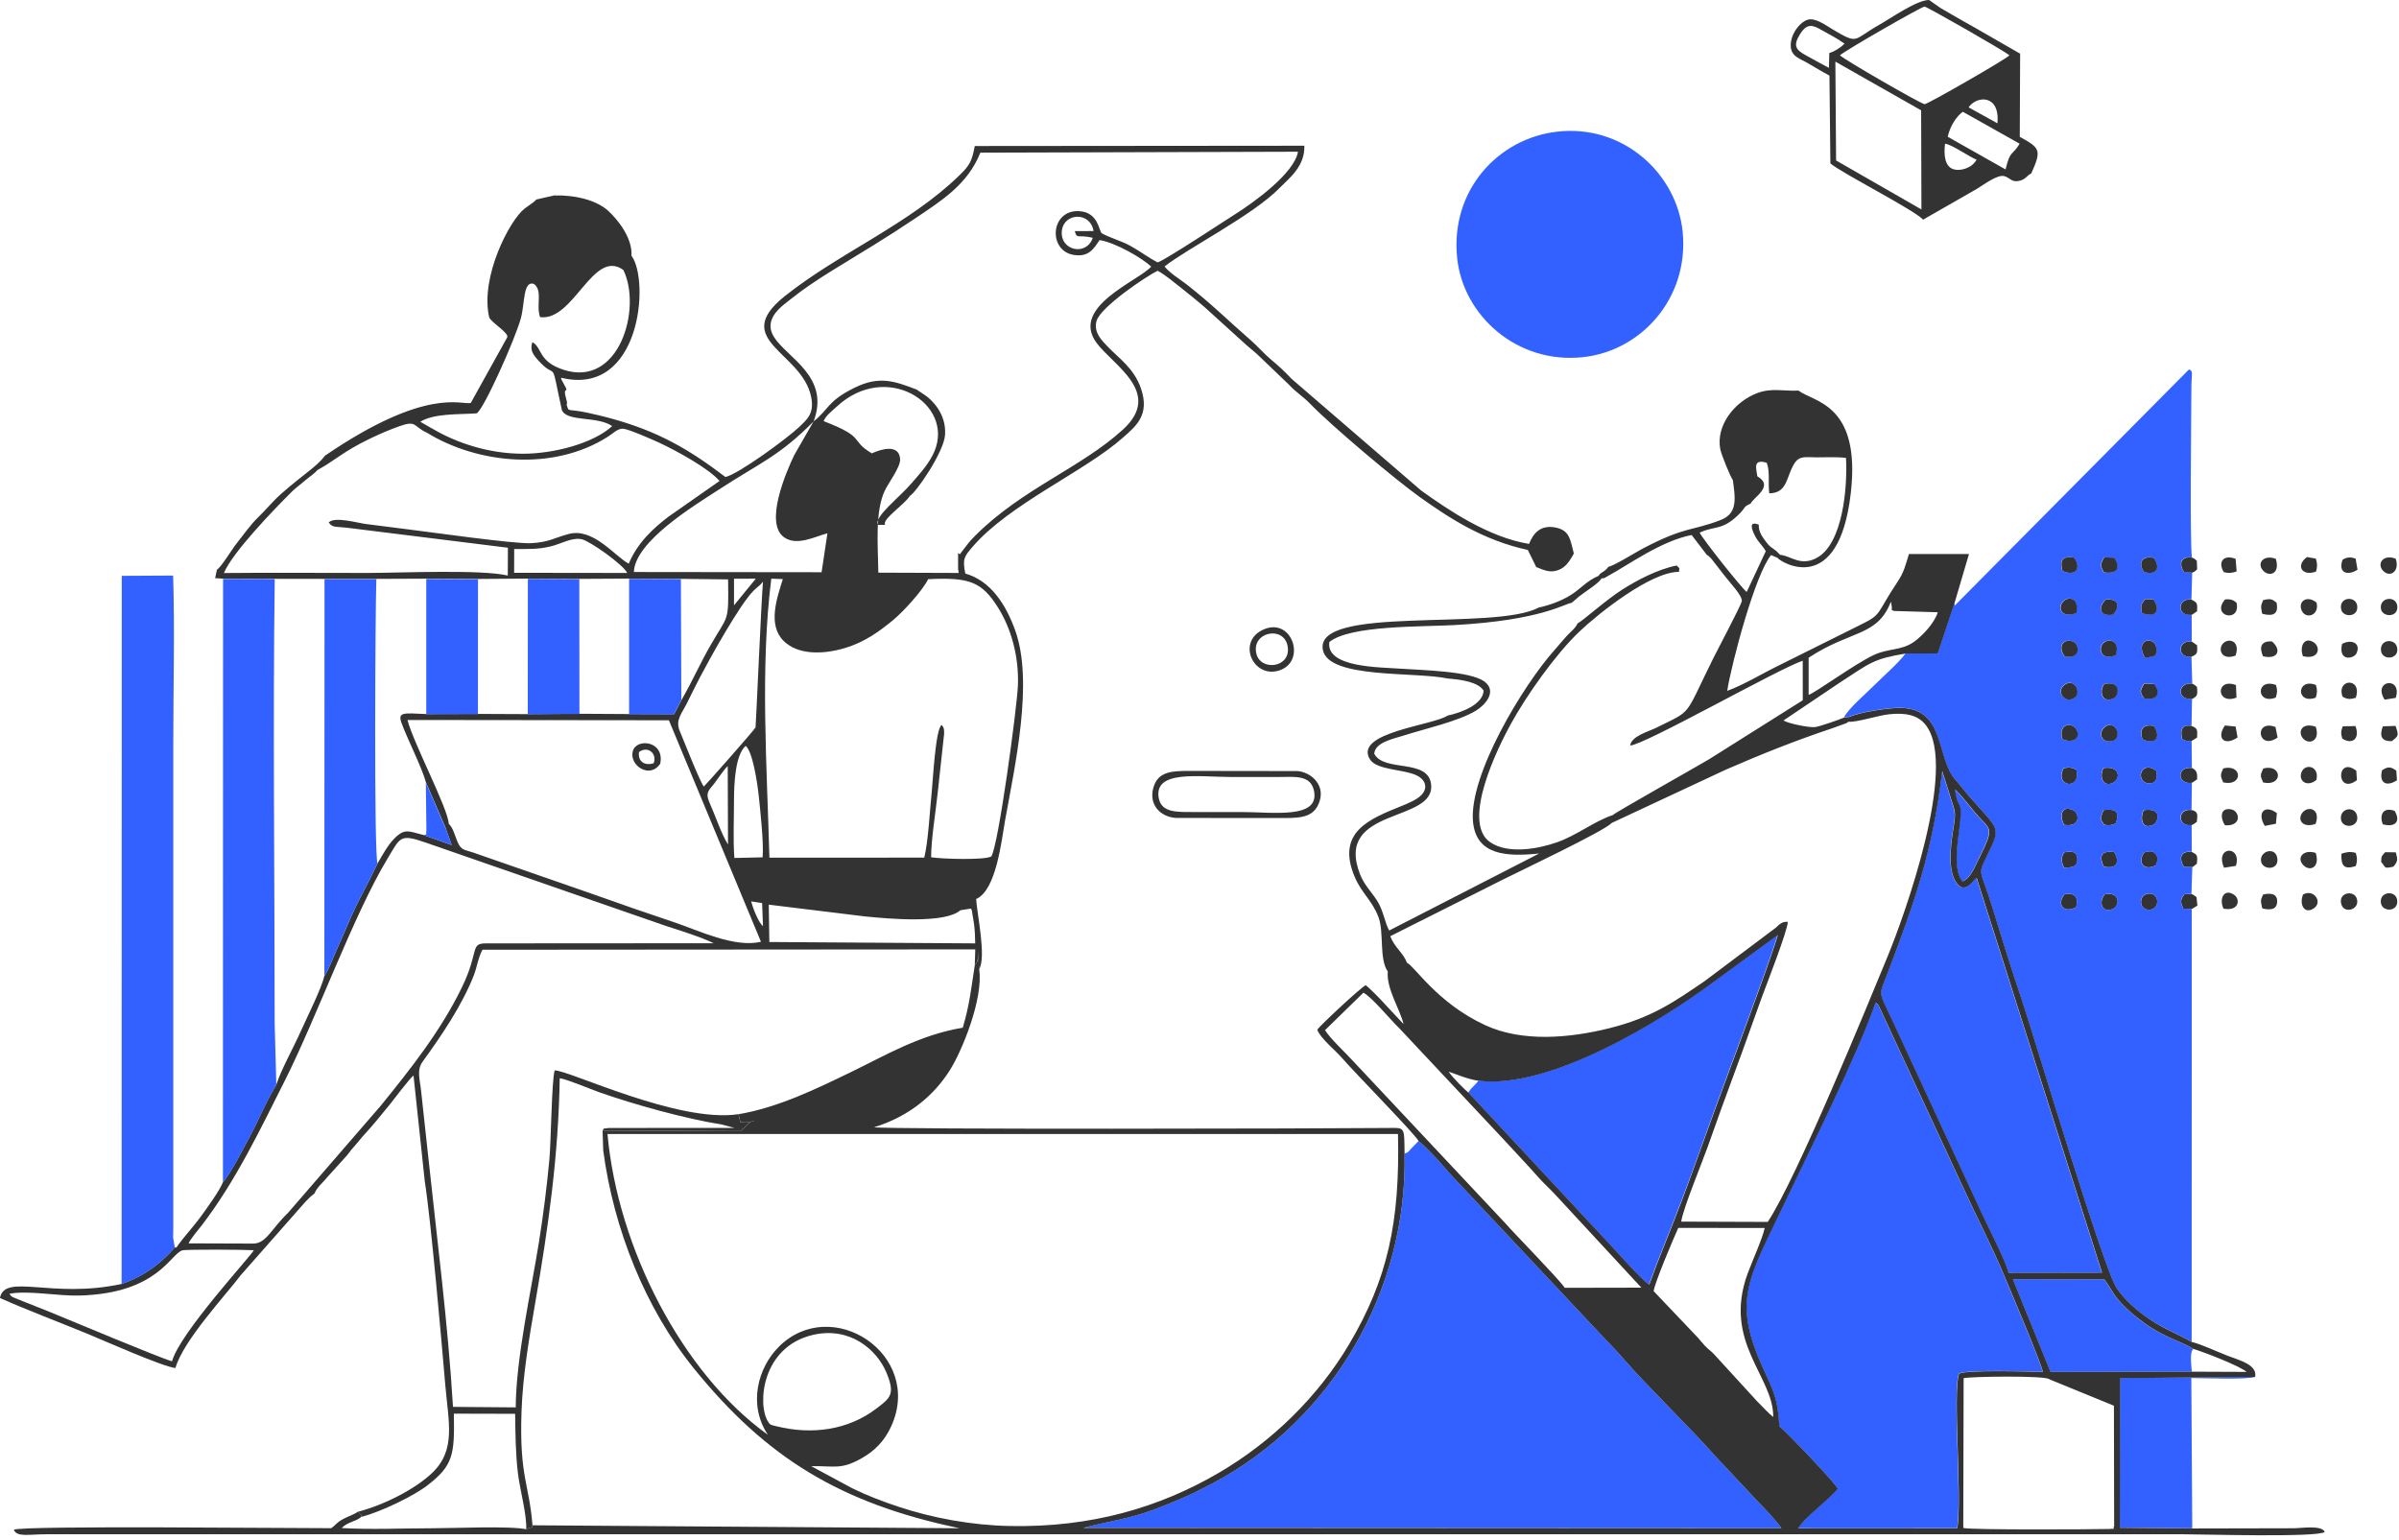 <svg width="444" height="285" viewBox="0 0 444 285" fill="none" xmlns="http://www.w3.org/2000/svg">
<path fill-rule="evenodd" clip-rule="evenodd" d="M139.018 166.846L141.051 167.153L141.211 171.42C140.342 170.764 139.285 167.889 139.018 166.846ZM405.669 168.25L406.686 167.622L406.525 166.057C406.204 165.776 406.057 165.709 405.616 165.468L404.305 165.522C403.463 166.538 403.556 167.046 404.091 168.197L405.669 168.237V168.25ZM405.709 144.887L406.646 144.245C406.659 143.068 406.619 142.653 405.696 142.145C402.687 141.824 403.008 145.355 405.696 144.887H405.709ZM421.396 150.504C419.23 148.872 417.625 150.33 419.163 152.871L421.223 152.47L421.396 150.49V150.504ZM442.968 160.413C443.783 159.437 443.797 159.143 443.409 157.765L441.43 157.739C440.828 158.461 440.721 158.381 440.694 159.531C441.59 160.56 441.109 160.841 442.968 160.413ZM391.293 157.712C388.618 157.337 388.578 158.768 389.381 160.413C391.975 160.935 392.323 159.437 391.293 157.712ZM443.182 150.076C440.962 149.327 440.373 150.878 440.988 152.563C443.155 153.192 444.439 152.162 443.182 150.076ZM382.119 165.509C380.527 167.461 382.039 169.133 384.259 167.916C384.7 166.244 384.138 165.147 382.119 165.509ZM413.814 160.266C414.991 156.415 409.828 156.522 411.62 160.614L413.814 160.266ZM405.79 160.494L406.592 159.865C406.739 158.34 406.699 158.22 405.683 157.712C403.342 157.404 403.356 159.116 404.198 160.453L405.79 160.494ZM405.683 152.71C406.111 152.47 406.271 152.376 406.579 152.122C406.739 150.744 406.806 150.223 405.656 149.942C402.941 149.541 402.914 153.125 405.683 152.724V152.71ZM399.103 142.707C397.164 141.089 395.693 142.867 396.415 144.245C397.017 145.408 399.718 145.582 399.103 142.707ZM440.855 142.587C440.226 145.235 441.978 145.542 443.623 144.419L443.503 142.64C442.459 141.891 441.938 141.851 440.855 142.587ZM389.528 165.549C388.297 167.14 389.14 169.079 391.066 168.237C392.403 167.648 392.39 164.934 389.528 165.549ZM382.052 157.765C381.383 158.795 381.544 159.504 381.998 160.614C383.429 160.547 384.566 160.547 384.473 158.942C384.392 157.605 383.456 157.471 382.052 157.765ZM433.339 158.033C433.259 160.253 433.82 161.028 436.013 160.293C436.294 159.343 436.294 158.822 436 157.872C434.97 157.565 434.221 157.725 433.325 158.033H433.339ZM381.945 142.185C380.126 145.662 385.262 146.371 384.299 142.48C383.51 142.078 383.055 141.971 381.945 142.185ZM396.281 167.22C396.509 168.946 399.491 168.812 399.25 166.645C399.036 164.773 396 165.04 396.281 167.22ZM411.794 152.764C415.031 152.951 414.496 150.129 412.998 149.822C410.724 149.367 410.979 151.6 411.794 152.764ZM396.749 149.969C396.067 151.48 396.402 153.646 398.528 152.657C399.451 152.229 400.347 149.394 396.749 149.969ZM428.712 144.365C429.313 141.798 426.692 141.263 425.997 142.841C425.261 144.499 426.96 145.81 428.712 144.365ZM411.513 168.183C414.389 168.745 414.71 166.445 413.466 165.616C411.634 164.385 410.658 166.338 411.513 168.183ZM396.87 157.765C395.492 159.678 396.843 161.269 398.996 160.173C399.21 159.691 399.611 158.742 398.929 158.006C398.354 157.378 397.726 157.551 396.87 157.765ZM411.473 142.226C410.898 143.456 410.938 143.59 411.46 144.82C415.178 145.636 415.057 141.356 411.473 142.226ZM418.882 142.239C418.294 143.523 418.294 143.536 418.855 144.833C422.613 145.636 422.386 141.33 418.882 142.239ZM382.052 152.684C385.208 153.138 384.793 150.517 383.777 150.009C381.544 148.872 381.102 151.079 382.052 152.684ZM389.3 149.955C388.752 151.694 388.591 151.373 389.447 152.657C390.41 152.831 390.905 152.737 391.574 152.429C392.403 150.343 391.681 149.621 389.3 149.942V149.955ZM389.3 142.172C388.337 144.285 389.675 145.863 391.28 144.766C392.55 143.911 392.189 141.691 389.3 142.172ZM436.094 142.653C432.336 139.778 432.322 147.307 436.214 144.405L436.094 142.653ZM418.641 168.009L418.775 168.17C419.952 168.411 421.396 168.544 421.45 166.899C421.503 165.281 420.059 165.295 418.842 165.575C418.334 166.726 418.401 166.645 418.655 168.009H418.641ZM428.591 157.872C426.385 157.164 425.061 158.661 426.171 159.999C427.321 161.403 429.461 160.734 428.591 157.872ZM433.379 167.528C433.954 169.133 436.776 168.37 436.201 166.364C435.706 164.626 432.536 165.201 433.379 167.528ZM440.667 167.22C440.988 168.852 443.917 168.812 443.663 166.619C443.436 164.679 440.239 164.987 440.667 167.22ZM428.564 152.496C429.567 149.674 427.174 149.113 426.144 150.397C425.087 151.721 426.184 153.352 428.564 152.496ZM433.245 151.52C433.366 153.526 436.749 153.232 436.227 150.958C435.826 149.166 433.125 149.514 433.245 151.52ZM426.238 165.575C425.489 167.474 426.518 169.253 428.203 168.156C429.969 167.006 428.244 164.452 426.238 165.575ZM418.494 159.517C418.855 161.135 421.998 161.109 421.436 158.648C420.982 156.669 418.066 157.578 418.494 159.517ZM214.47 147.816C213.427 142.44 221.893 143.817 227.83 143.817C230.799 143.817 233.781 143.817 236.75 143.817C239.572 143.817 242.554 143.376 243.183 146.345C244.306 151.667 235.68 150.303 229.676 150.303C226.707 150.303 223.725 150.303 220.756 150.303C217.881 150.303 214.992 150.423 214.484 147.816H214.47ZM244.28 148.123C245.135 145.168 242.594 142.921 240.134 142.72L220.127 142.694C216.69 142.68 214.296 142.881 213.467 145.783C212.545 149.033 214.858 151.239 217.667 151.4L237.673 151.413C241.057 151.426 243.397 151.172 244.28 148.123ZM1.767 239.463C5.338 238.808 10.687 239.931 14.833 239.798C29.223 239.356 31.509 232.108 33.743 231.439C34.465 231.225 45.591 231.305 46.969 231.412C46.621 232.309 33.234 246.752 31.844 251.967C29.624 251.379 12.68 244.238 9.109 242.793L3.398 240.52C1.794 239.918 2.115 239.891 1.754 239.477L1.767 239.463ZM34.906 230.155C35.147 229.46 36.738 227.574 37.407 226.718C43.626 218.587 48.132 209.132 52.773 199.905C58.697 188.11 65.438 169.32 71.75 158.875C74.117 154.97 73.983 154.302 78.717 155.933C84.749 158.019 90.62 160.052 96.557 162.125L123.304 171.406C125.698 172.182 129.937 173.506 132.077 174.589L89.938 174.616C86.928 174.616 88.734 176.087 85.484 182.76C81.566 190.838 75.895 197.979 70.466 204.666L53.335 224.458C50.165 227.521 49.282 230.169 46.849 230.182L34.919 230.142L34.906 230.155ZM82.502 153.392L83.599 156.415L78.37 154.556C75.722 153.914 74.959 153.205 72.993 155.198C71.79 156.415 70.854 158.126 69.877 159.812C68.353 163.088 66.347 166.552 64.796 170.109C64.007 171.914 63.284 173.64 62.455 175.458C61.773 176.943 60.784 179.644 60.021 180.661C59.513 182.947 56.758 188.43 55.688 190.838C54.378 193.807 51.971 198.086 51.128 200.828C49.523 203.302 47.811 207.421 46.354 210.122C45.07 212.503 42.689 217.197 41.245 218.855C40.576 220.5 38.29 223.629 37.26 225.047C35.615 227.32 33.997 228.925 32.659 230.904H32.339C30.038 233.566 26.895 236.147 22.496 237.658C9.577 240.453 0.898 235.585 -0.012 240.252C5.057 242.512 10.861 244.692 16.103 246.845C18.872 247.982 30.279 253.051 32.472 253.211C33.903 248.143 41.793 239.704 44.562 236.026L56.531 222.439C56.959 222.011 57.106 221.851 57.454 221.516L58.203 220.901C58.791 219.564 59.633 219.082 60.583 217.879L64.234 213.84C64.702 213.292 64.822 213.024 65.331 212.462C66.36 211.312 66.735 210.737 67.604 209.815C69.249 208.036 70.666 206.217 72.245 204.305C72.793 203.636 75.962 199.41 76.537 199.089L78.61 218.614C79.747 225.756 81.7 247.982 82.395 256.167C82.983 263.201 84.481 268.363 79.961 272.656C76.912 275.545 71.322 278.487 66.24 279.824C66.32 279.904 66.467 279.891 66.494 280.051C66.521 280.185 66.668 280.212 66.695 280.265C67.189 281.121 66.882 279.65 66.855 280.787C70.6 279.797 76.591 276.882 79.132 274.916C83.879 271.252 84.147 269.259 84 261.663L95.34 261.69C95.394 265.528 95.421 269.059 95.862 272.75C96.21 275.638 97.547 280.506 97.386 283.074C98.443 282.419 98.416 283.141 98.55 282.338C97.948 274.649 96.116 273.365 96.517 261.396C96.745 254.589 97.948 247.554 99.085 241.001C101.479 227.173 103.351 214.067 103.592 199.571C105.009 199.784 109.302 201.603 110.974 202.192C117.326 204.438 126.835 207.073 133.642 208.156L135.929 208.771L112.699 208.785C111.081 208.999 112.03 208.758 111.509 209.253L137.025 209.373L139.178 207.421C139.165 207.461 140.288 207.474 138.55 207.728C138.015 207.809 137.507 207.728 137.012 207.702L136.677 206.23C125.511 207.929 105.317 198.086 102.656 198.126C102.094 199.998 101.987 211.406 101.679 214.616C101.198 219.764 100.543 224.94 99.74 229.955C98.282 239.075 95.514 251.299 95.447 260.5L83.839 260.406C82.916 244.973 80.83 228.938 79.199 213.559C78.797 209.761 78.356 205.816 77.942 201.964C77.701 199.691 77.072 198.086 78.236 196.481C81.673 191.747 85.564 186.023 87.731 180.433C88.266 179.029 88.547 177.103 89.296 175.793L180.502 175.726L180.408 178.614C180.863 178.053 180.769 178.36 180.983 177.384C181.037 177.143 181.01 176.354 181.01 176.154L181.211 179.43C182.575 177.117 180.836 169.253 180.662 166.405C184.394 164.773 185.343 155.639 186.012 151.881C187.831 141.717 191.348 126.204 187.871 116.629C186.145 111.868 183.364 107.508 178.656 106.158C178.108 103.456 178.456 103.001 179.98 101.236C186.787 93.292 200.829 87.234 207.784 81.042C210.111 78.969 212.919 76.883 211.14 71.828C209.816 68.084 207.061 66.318 204.989 64.138C204.066 63.162 202.274 61.517 202.969 59.337C203.785 56.783 211.983 51.233 214.256 50.11C215.861 51.006 217.386 52.356 218.777 53.426C220.181 54.51 221.531 55.66 222.842 56.756L230.746 63.925C231.535 64.62 232.163 65.075 232.899 65.783L238.556 71.2C239.759 72.537 241.204 73.406 242.447 74.703C246.339 78.742 258.188 88.732 262.721 91.968C268.298 95.94 274.45 99.979 282.768 101.798L284.319 104.954C285.79 105.542 287.021 106.198 288.773 105.355C289.709 104.9 290.297 104.125 290.765 103.336L291.153 102.694C291.18 102.574 291.233 102.547 291.287 102.467C290.618 100.006 290.591 98.12 287.81 97.625C285.015 97.13 283.744 98.789 282.995 100.674C275.466 99.457 267.937 94.322 263.002 90.778L239.037 70.116C237.526 68.538 236.764 67.829 235.226 66.546C233.902 65.436 232.792 64.112 231.441 62.935C227.162 59.217 224.273 56.275 219.592 52.624C218.349 51.661 216.436 50.511 215.54 49.321C219.673 46.017 231.963 39.826 236.911 34.704C238.542 33.019 241.538 30.825 241.404 26.974L180.408 27.027C179.887 29.876 179.405 30.652 177.64 32.377C168.319 41.511 155.373 46.753 145.277 54.791C135.006 62.975 148.406 65.088 150.118 73.433C150.746 76.482 149.422 77.605 147.938 79.01C145.638 81.203 136.611 87.796 134.257 88.291C127.423 83.088 121.726 79.799 112.926 77.405C111.509 77.017 110.171 76.709 108.7 76.388C104.795 75.546 105.357 76.442 104.862 74.864C105.263 74.57 104.073 72.403 104.782 72.216C105.156 72.109 103.511 69.956 103.899 69.929C118.57 73.46 120.295 51.942 116.871 47.328C117.085 44.011 114.264 40.575 112.552 39.01C110.372 37.044 106.521 36.081 102.562 36.175L99.272 36.924C99.031 37.178 99.058 37.151 98.724 37.432L97.092 38.609C94.284 40.802 88.854 51.287 90.526 58.682C90.727 59.578 94.311 61.651 93.869 62.453L87.129 74.583C85.417 75.024 78.985 71.494 60.168 84.332C58.577 86.432 56.13 87.783 52.037 91.407C50.433 92.824 49.336 94.255 47.771 95.753C46.421 97.05 45.003 99.056 43.746 100.648C42.81 101.838 40.978 104.927 40.148 105.449L39.814 107.013L41.325 107.107L50.887 107.134L60.088 107.147H69.677L78.918 107.107L88.493 107.161L97.734 107.094L107.256 107.147L116.47 107.094L126.059 107.147L134.752 107.241C134.859 115.372 134.832 113.633 131.502 119.437C129.63 122.687 128.052 126.244 126.139 129.561L124.748 132.196L116.47 132.169L107.283 132.115L97.721 132.182L88.48 132.142L78.904 132.169C74.772 131.995 73.555 131.714 74.317 133.827C75.294 136.569 78.102 142.065 78.838 144.833L82.529 153.366L82.502 153.392ZM177.76 168.477L179.713 168.17C180.221 169.48 179.579 167.635 179.887 168.651L180.275 171.045C180.422 172.262 180.475 173.372 180.489 174.616L142.388 174.362L142.281 167.448L160.108 169.628C164.521 170.069 174.858 171.005 177.76 168.477ZM140.823 174.322C135.942 175.485 129.202 172.195 124.869 170.738C119.921 169.079 114.972 167.381 110.024 165.602L87.624 157.819C85.966 157.23 85.404 157.471 84.682 155.84C84.187 154.703 83.893 153.259 83.05 152.483C82.97 149.741 76.457 137.411 75.414 133.265L123.799 133.319L140.837 174.322H140.823ZM58.751 87.007C62.067 85.201 63.391 83.637 68.527 81.163C70.399 80.267 71.91 79.611 73.97 78.876C77.166 77.739 76.444 78.943 79.038 80.106C88.44 85.884 102.455 87.261 112.512 80.828C113.475 80.213 114.357 79.264 115.36 79.357C116.403 79.451 120.883 81.417 121.967 81.925C125.35 83.503 131.154 86.699 133.174 89.026L123.665 95.673C120.883 97.813 117.981 100.461 116.363 104.339C113.822 102.988 109.81 97.639 105.29 98.829C102.629 99.524 101.559 100.394 98.242 100.541C95.1 100.688 79.386 98.454 75.441 97.973C72.94 97.665 70.319 97.318 67.764 96.997C66.12 96.796 61.947 95.552 60.837 96.703C61.599 97.772 62.121 97.398 64.849 97.759L94.003 101.383L93.976 106.532C89.095 105.369 74.17 106.037 68.059 106.051C59.192 106.064 50.299 105.97 41.446 106.064C42.97 102.306 50.767 94.228 54.03 90.992C54.792 90.243 55.568 89.722 56.531 88.879C56.986 88.478 57.266 88.317 57.748 87.93C57.788 87.903 58.35 87.408 58.376 87.395C58.737 87.047 58.63 87.141 58.711 86.993L58.751 87.007ZM79.867 79.264L77.781 78.06C80.456 76.455 84.949 76.749 88.212 76.509C89.483 75.907 95.394 62.667 96.41 58.869C97.159 56.088 96.785 51.929 98.804 52.544C100.516 53.814 99.165 56.449 99.954 58.696C106.2 59.525 109.757 45.911 115.374 49.976C118.837 57.117 114.611 71.775 104.341 68.458C99.58 66.92 100.396 64.419 98.563 63.336C98.51 63.416 98.47 63.523 98.456 63.59C98.122 64.847 98.644 65.623 99.633 66.719C102.816 70.25 102.067 66.639 103.338 72.871L103.993 75.92C104.983 78.14 110.533 76.963 113.301 78.862C109.891 82.019 102.575 83.998 96.731 83.984C90.432 83.971 84.454 81.992 79.894 79.264H79.867ZM138.001 138.04C139.312 139.136 140.168 144.9 140.422 147.267C140.703 149.969 141.371 155.947 141.144 158.688L135.915 158.809C135.661 155.505 135.848 151.467 135.848 148.123C135.848 145.034 136.076 139.725 138.015 138.053L138.001 138.04ZM134.685 141.811L134.738 156.308C133.548 154.489 132.371 150.905 131.315 148.564C130.419 146.572 131.355 146.184 132.278 144.914C132.706 144.325 134.203 142.172 134.671 141.824L134.685 141.811ZM130.258 145.582C129.549 144.726 126.527 137.037 125.805 135.312C124.962 133.292 126.139 132.142 127.115 130.203C127.985 128.464 128.76 126.846 129.59 125.281C131.275 122.072 136.905 111.855 139.486 109.314C140.128 108.685 140.77 108.297 141.211 107.669C140.903 111.079 139.9 134.509 139.834 134.643C139.553 135.205 130.552 145.355 130.272 145.582H130.258ZM171.823 107.201C179.392 106.84 181.692 107.655 184.701 112.443C187.122 116.268 188.606 121.497 188.392 126.9C188.218 131.072 184.795 156.441 183.471 158.528C182.16 159.236 174.323 158.996 172.331 158.675C172.317 155.465 173.173 150.276 173.534 146.853L174.738 135.793C174.751 134.736 174.644 134.629 174.27 134.188C173.133 134.991 172.665 144.459 172.465 146.304C172.103 149.768 171.823 155.626 171.06 158.742L142.401 158.755C141.933 141.65 140.676 123.57 142.749 107.107L144.889 107.187C143.739 110.812 142.094 115.653 144.982 118.581C147.59 121.216 152.191 121.189 156.296 119.972C160.161 118.836 162.889 116.736 165.27 114.797C167.048 113.352 170.766 109.314 171.796 107.174L171.823 107.201ZM135.862 107.12L139.86 107.107C139.82 107.174 139.753 107.268 139.713 107.321L135.848 112.042V107.107L135.862 107.12ZM95.18 101.624C97.801 101.597 99.486 101.731 102 101.116C103.779 100.688 105.892 99.404 107.697 99.819C109.195 100.166 115.334 104.486 116.082 106.051L95.153 106.024L95.166 101.611L95.18 101.624ZM150.586 77.98L147.002 84.225C145.424 87.502 141.465 96.81 145.089 99.431C147.456 101.143 150.786 99.324 153.14 98.709L152.057 105.917L117.313 105.877C117.54 100.206 128.439 93.613 132.879 90.725C140.663 85.643 144.207 84.466 150.586 77.993V77.98ZM152.445 77.94C152.779 76.99 153.942 76.094 154.919 75.212C164.026 66.813 176.543 74.69 172.986 83.436C172.023 85.79 170.231 87.662 168.774 89.374C166.393 92.169 161.712 95.646 162.488 97.144H163.825C163.143 96.154 167.423 93.399 168.399 91.781C169.482 91.246 174.725 83.677 174.912 80.454C175.153 76.455 172.358 73.968 171.314 73.219L169.629 72.096C165.551 70.544 162.756 69.515 158.195 71.748C153.14 74.222 153.421 75.76 150.586 77.993C153.688 69.728 145.718 66.251 143.297 62.453C141.024 58.896 144.929 56.529 146.748 55.058C148.687 53.493 151.656 51.527 154.049 50.056C159.118 46.954 164.293 43.851 169.175 40.561C174.19 37.178 179.058 34.222 181.438 28.258L240.227 28.084C239.572 32.069 231.963 37.539 228.593 39.652C226.319 41.083 216.008 47.917 214.27 48.572C212.478 47.663 211.1 46.553 209.188 45.496C207.57 44.6 205.256 43.958 203.905 43.169C203.357 42.701 203.29 39.344 199.813 39.09C194.437 38.702 193.875 46.312 198.636 47.168C201.512 47.676 202.434 46.017 203.504 44.44C206.393 44.867 211.394 47.77 213.066 49.347C210.686 52.022 198.034 56.797 202.942 63.456C206.032 67.642 215.313 72.684 207.824 79.518C200.054 86.606 189.288 90.404 180.582 99.056C179.205 100.42 178.964 100.888 177.653 102.587C177.359 102.4 177.453 102.48 177.319 102.333V105.315C177.373 105.556 177.413 105.796 177.426 106.051L162.555 105.997C162.515 101.223 161.859 94.536 163.852 90.618C164.534 89.28 166.647 86.418 166.594 85.041C166.46 82.045 162.956 83.169 161.351 83.918C157.085 81.323 160.442 81.042 152.445 77.953V77.94ZM202.247 44.011C201.084 47.515 196.042 46.379 196.537 42.621C196.965 39.398 201.779 39.117 202.394 42.768L198.917 42.781C199.358 44.346 199.358 43.343 202.234 44.011H202.247Z" fill="#333333"/>
<path fill-rule="evenodd" clip-rule="evenodd" d="M405.669 253.893C405.575 252.904 405.201 250.122 405.963 249.694C403.61 248.21 400.427 247.594 396.401 244.559C394.676 243.261 393.874 242.566 392.47 241.095C391.025 239.57 390.678 238.474 389.407 236.789L372.503 236.762L379.484 253.933L405.669 253.893ZM78.369 154.556L83.598 156.415L82.502 153.392L78.811 144.86L78.918 153.673C78.757 154.569 79.198 154.409 78.369 154.543V154.556ZM116.43 132.209L124.708 132.236L126.099 129.601L126.019 107.187L116.43 107.134V132.196V132.209ZM97.68 132.222L107.242 132.156L107.216 107.187L97.694 107.134L97.68 132.222ZM78.877 132.209L88.453 132.182L88.466 107.214L78.891 107.161V132.222L78.877 132.209ZM60.021 180.661C60.783 179.644 61.773 176.943 62.455 175.458C63.284 173.64 64.006 171.915 64.795 170.109C66.347 166.565 68.339 163.102 69.877 159.812C69.195 158.488 69.463 112.63 69.65 107.187H60.061L60.034 180.661H60.021ZM41.258 218.868C42.703 217.21 45.083 212.516 46.367 210.136C47.825 207.434 49.55 203.315 51.141 200.841L50.834 189.367C50.834 162.299 50.486 133.907 50.847 107.174L41.285 107.147L41.258 218.868ZM22.509 237.671C26.909 236.16 30.051 233.579 32.352 230.918L32.044 229.099C32.044 228.497 32.071 227.842 32.071 227.227V137.665C32.071 127.421 32.352 116.776 32.044 106.532L22.535 106.586L22.509 237.671ZM269.689 47.783C270.799 58.415 280.748 67.388 292.905 66.118C303.737 64.995 312.617 55.192 311.427 42.955C310.384 32.23 300.474 22.922 288.117 24.38C277.205 25.663 268.378 35.279 269.689 47.783ZM405.736 282.9L405.562 255.07C407.581 255.083 416.114 255.418 417.331 254.843L392.363 255.057L392.296 282.753L405.736 282.887V282.9ZM329.28 263.95C330.404 264.819 339.725 274.528 340.099 275.545C338.348 277.698 333.801 280.948 332.757 282.873L362.219 282.86C363.142 277.163 361.323 257.584 362.54 254.228C363.971 253.492 375.432 253.84 378.04 253.92C377.839 252.476 372.022 238.795 371.019 236.374C368.678 230.704 365.696 224.993 363.102 219.35L347.669 186.104C347.214 185.529 347.736 186.01 347.094 185.542C343.483 195.839 335.058 212.516 330.19 222.787C323.61 236.668 320.454 240.56 326.325 253.345C328.211 257.451 329 258.868 329.28 263.937V263.95ZM259.953 213.506C260.515 238.875 246.513 262.867 224.38 274.568C220.702 276.508 217.399 277.992 213.307 279.503C209.094 281.068 204.868 281.656 200.468 282.793L329.682 282.86C329.307 282.071 326.485 279.062 325.71 278.3L317.365 269.406C312.804 264.217 304.834 256.555 300.635 251.673C299.311 250.135 298.241 249.065 296.328 247.046L269.06 217.999C268.311 217.157 267.763 216.555 267.027 215.712C266.051 214.576 263.537 211.928 262.547 211.192C262.039 211.714 261.718 212.048 261.197 212.583C260.622 213.171 260.635 213.359 259.966 213.506H259.953ZM273.607 200.039C272.938 201.002 272.35 201.202 271.762 202.232L296.609 228.912C297.866 230.156 303.898 237.083 305.195 237.738C307.04 232.63 309.341 227.173 311.36 221.824C313.433 216.354 315.278 211.072 317.284 205.549C319.504 199.477 327.769 177.398 328.986 173.038L317.124 181.717C307.081 189.193 286.7 201.644 273.607 200.025V200.039ZM363.168 163.142C364.599 162.647 365.388 160.601 366.151 159.049C369.387 152.47 368.304 153.941 365.108 149.942C364.145 148.739 362.874 147.147 361.778 146.104C362.272 150.437 363.409 147.187 362.5 154.074C362.139 156.843 361.577 161.256 363.155 163.142H363.168ZM371.687 235.625L389.006 235.598L365.803 162.513C365.001 163.048 364.332 164.586 362.928 164.238C360.159 162.553 360.975 156.442 361.51 153.192C362.005 150.21 361.791 150.33 360.975 147.642C360.454 145.957 359.879 144.232 359.424 142.734C357.685 157.552 354.329 167.033 349.247 180.313C347.468 184.967 347.495 182.867 351.56 191.827L366.766 224.632C367.836 226.986 371.219 233.379 371.687 235.639V235.625ZM396.254 167.207C395.96 165.027 399.009 164.76 399.223 166.632C399.464 168.799 396.495 168.919 396.254 167.207ZM389.501 165.535C392.363 164.92 392.376 167.622 391.039 168.223C389.126 169.066 388.27 167.127 389.501 165.535ZM382.092 165.509C384.125 165.148 384.673 166.244 384.232 167.916C382.012 169.133 380.5 167.448 382.092 165.509ZM396.829 157.779C397.685 157.565 398.314 157.391 398.889 158.02C399.571 158.769 399.156 159.718 398.956 160.186C396.803 161.283 395.465 159.691 396.829 157.779ZM391.253 157.712C392.282 159.424 391.921 160.922 389.34 160.413C388.551 158.769 388.578 157.351 391.253 157.712ZM382.012 157.766C383.416 157.471 384.352 157.605 384.432 158.942C384.526 160.547 383.376 160.547 381.958 160.614C381.517 159.504 381.356 158.795 382.012 157.766ZM389.26 149.955C391.64 149.635 392.363 150.357 391.533 152.443C390.865 152.737 390.37 152.844 389.407 152.67C388.551 151.386 388.712 151.707 389.26 149.969V149.955ZM382.012 152.684C381.062 151.065 381.503 148.872 383.737 150.009C384.753 150.531 385.168 153.152 382.012 152.684ZM396.696 149.969C400.293 149.394 399.397 152.229 398.474 152.657C396.348 153.647 396.013 151.48 396.696 149.969ZM399.063 142.694C399.678 145.582 396.976 145.395 396.375 144.232C395.652 142.854 397.123 141.062 399.063 142.694ZM389.26 142.159C392.149 141.677 392.51 143.897 391.239 144.753C389.621 145.85 388.297 144.272 389.26 142.159ZM381.905 142.159C383.001 141.945 383.469 142.065 384.258 142.453C385.221 146.345 380.086 145.636 381.905 142.159ZM396.455 136.769C395.973 135.044 396.441 133.974 398.581 134.335C400.039 136.502 398.782 137.96 396.455 136.769ZM381.664 136.783C380.888 133.841 383.389 133.693 384.165 134.884C385.288 136.609 383.523 137.679 381.664 136.783ZM389.461 134.616C391.119 133.092 392.831 136.02 391.212 137.01C390.691 137.331 389.594 137.358 389.113 136.676C388.511 135.833 388.966 135.071 389.461 134.616ZM396.789 129.254C396.067 128.144 395.893 127.983 396.789 126.525L398.635 126.592C399.852 128.063 399.37 129.762 396.789 129.24V129.254ZM389.38 126.619C392.523 125.883 392.202 128.719 391.105 129.267C389.22 130.203 388.324 128.237 389.38 126.619ZM381.945 126.833C383.87 125.241 385.261 128.224 383.911 129.133C382.092 130.35 380.541 127.996 381.945 126.833ZM397.016 121.778C394.529 117.672 400.186 117.418 398.902 121.336L397.016 121.778ZM391.507 121.283C388.765 122.353 388.257 119.999 389.233 119.023C390.183 118.073 392.443 118.461 391.507 121.283ZM382.092 121.51C380.594 119.451 382.092 118.06 383.697 118.782C384.74 119.264 385.208 122.045 382.092 121.51ZM396.401 113.419C396.161 112.109 396.214 111.841 397.016 110.865L398.568 110.972C400.012 113.125 398.728 114.436 396.401 113.419ZM391.052 113.74C388.484 114.155 388.284 112.363 389.688 110.972C392.229 110.705 392.309 112.336 391.052 113.74ZM384.245 113.446C381.931 114.409 380.661 112.925 381.677 111.48C382.506 110.303 384.847 110.437 384.245 113.446ZM396.803 105.864C395.759 104.392 396.174 102.761 398.595 103.229C399.691 104.727 399.464 106.572 396.803 105.864ZM389.327 105.93C388.658 104.7 388.685 104.419 389.394 103.162L391.226 103.229C392.429 104.901 391.988 106.372 389.313 105.93H389.327ZM381.677 105.676C381.196 103.737 381.57 102.854 383.844 103.202C385.194 105.115 384.191 106.733 381.677 105.676ZM361.697 111.614L358.595 120.935L352.67 120.949C351.667 122.42 348.378 125.348 346.88 126.846C345.422 128.317 342.079 131.153 341.276 132.784L342.293 132.664C344.031 131.808 349.621 130.952 351.828 131.005C360.039 131.206 358.287 140.3 361.845 144.272C362.714 145.248 363.596 146.452 364.492 147.468C370.109 153.834 370.35 152.898 367.582 158.621C365.95 161.965 366.525 160.895 368.545 167.434C370.43 173.519 372.236 179.364 374.268 185.408C376.462 191.934 389.287 234.85 391.721 238.42C393.312 240.747 395.398 242.499 397.739 244.104C400.306 245.869 402.714 246.712 405.629 248.37L405.642 168.223L404.064 168.183C403.529 167.047 403.436 166.525 404.278 165.509L405.589 165.455L405.749 160.467L404.158 160.427C403.315 159.089 403.315 157.378 405.642 157.685L405.629 152.684C402.861 153.085 402.874 149.514 405.602 149.902L405.669 144.874C402.981 145.342 402.66 141.811 405.669 142.132L405.616 137.117C404.693 137.237 404.439 137.064 403.837 136.783C403.489 135.272 403.65 133.988 405.602 134.362L405.696 129.361C402.647 129.574 403.048 126.178 405.736 126.539L405.589 121.537C402.834 121.925 402.914 118.327 405.642 118.769L405.629 113.767C402.74 114.128 402.968 110.571 405.589 110.972L405.723 105.97L404.171 105.864C403.302 104.566 403.355 102.908 405.669 103.189C405.281 99.739 405.549 78.435 405.575 71.775C405.589 69.167 405.977 68.632 405.121 68.391L361.778 112.082L361.697 111.614Z" fill="#3361FF"/>
<path fill-rule="evenodd" clip-rule="evenodd" d="M334.751 121.738C342.574 116.562 347.415 117.899 349.956 111.387C349.983 111.454 349.996 111.561 350.01 111.601C350.023 111.641 350.05 111.761 350.05 111.815C350.304 113.246 349.836 112.711 350.504 113.085L358.635 113.326C358.034 115.332 355.773 117.712 354.222 118.809C351.895 120.454 349.501 119.972 346.813 121.229C343.309 122.861 335.887 128.291 334.737 128.612V121.724L334.751 121.738ZM413.827 126.806C410.002 125.362 410.136 130.577 413.921 129.12L413.827 126.806ZM413.774 103.443C411.407 102.533 410.457 104.125 411.581 105.904C412.557 106.144 413.105 106.051 413.948 105.77L413.76 103.443H413.774ZM391.079 113.767C392.323 112.363 392.256 110.718 389.715 110.999C388.311 112.403 388.511 114.195 391.079 113.767ZM397.044 121.805L398.929 121.363C400.2 117.445 394.543 117.699 397.044 121.805ZM428.618 126.779C425.007 125.402 424.887 130.457 428.591 129.133C428.886 128.224 428.899 127.716 428.618 126.779ZM396.428 113.446C398.755 114.463 400.039 113.152 398.595 110.999L397.044 110.892C396.241 111.855 396.188 112.136 396.428 113.446ZM443.396 129.173C444.693 125.148 439.023 125.817 441.336 129.508L443.396 129.173ZM405.629 121.55C406.686 121.029 406.699 120.975 406.632 119.437L405.696 118.782C402.968 118.341 402.874 121.938 405.643 121.55H405.629ZM433.553 103.617C432.67 106.091 434.516 106.612 436.321 105.449L435.974 103.403C435.024 103.068 434.355 103.109 433.553 103.603V103.617ZM405.763 105.997C406.418 105.623 406.084 105.917 406.646 105.369L406.579 103.804C406.044 103.296 406.392 103.577 405.71 103.216C403.409 102.921 403.342 104.58 404.212 105.89L405.763 105.997ZM433.58 134.442C433.285 135.285 433.192 135.633 433.499 136.716C435.291 137.853 436.829 136.836 435.947 134.389L433.58 134.442ZM396.83 105.89C399.504 106.599 399.718 104.753 398.622 103.256C396.201 102.788 395.773 104.419 396.83 105.89ZM405.656 137.13L406.632 136.515C406.699 134.977 406.713 134.857 405.643 134.375C403.69 134.001 403.53 135.285 403.877 136.796C404.479 137.077 404.733 137.251 405.656 137.13ZM411.781 134.295C410.15 136.622 411.687 138.16 414.121 136.502L413.76 134.482L411.768 134.282L411.781 134.295ZM405.683 113.794L406.632 113.139C406.699 111.601 406.659 111.561 405.629 110.999C403.008 110.584 402.781 114.155 405.669 113.794H405.683ZM421.142 134.563C417.09 133.038 417.839 139.07 421.53 136.515L421.142 134.563ZM421.236 126.793C417.451 125.402 417.532 130.524 421.196 129.12C421.49 128.224 421.504 127.729 421.236 126.793ZM426.973 103.109C424.874 104.593 425.957 106.759 428.645 105.797C428.912 104.847 428.899 104.339 428.605 103.389L426.973 103.109ZM405.736 129.374C406.739 128.785 406.726 128.652 406.619 127.167C406.191 126.739 406.325 126.886 405.776 126.552C403.088 126.191 402.687 129.588 405.736 129.374ZM396.495 136.796C398.822 137.986 400.066 136.529 398.622 134.362C396.482 134.001 396.027 135.071 396.495 136.796ZM436 129.16C437.284 125.335 432.349 125.576 433.553 128.946C434.355 129.454 435.037 129.467 436 129.16ZM420.501 118.729C418.321 118.595 418.16 119.892 418.829 121.47C421.504 122.125 422.386 120.4 420.501 118.729ZM411.821 110.945C409.08 114.101 414.763 115.385 413.934 111.561C413.319 111.092 413.011 110.852 411.821 110.945ZM381.704 136.796C383.563 137.692 385.342 136.609 384.205 134.897C383.43 133.707 380.915 133.867 381.704 136.796ZM441.002 134.456C440.387 136.154 440.668 137.251 442.674 137.184C443.85 136.234 444.038 136.248 443.356 134.362L441.002 134.442V134.456ZM396.843 129.267C399.424 129.788 399.906 128.077 398.689 126.619L396.843 126.552C395.96 128.01 396.121 128.17 396.843 129.28V129.267ZM381.718 105.69C384.232 106.759 385.235 105.128 383.884 103.216C381.611 102.854 381.236 103.75 381.718 105.69ZM389.514 134.63C389.006 135.098 388.565 135.847 389.167 136.689C389.648 137.371 390.745 137.331 391.266 137.023C392.885 136.034 391.173 133.105 389.514 134.63ZM389.367 105.93C392.042 106.372 392.483 104.901 391.28 103.229L389.448 103.162C388.739 104.419 388.699 104.7 389.381 105.93H389.367ZM391.561 121.296C392.497 118.488 390.237 118.1 389.287 119.036C388.311 120.012 388.819 122.366 391.561 121.296ZM389.434 126.619C388.378 128.237 389.274 130.203 391.159 129.267C392.269 128.719 392.577 125.883 389.434 126.619ZM428.578 134.509C425.81 133.6 425.221 135.686 426.331 136.783C427.468 137.906 429.474 137.037 428.578 134.509ZM418.655 113.526L418.815 113.647C420.554 114.035 421.771 113.847 421.343 111.547C420.501 110.865 420.193 110.758 418.856 111.079C418.374 112.269 418.428 112.122 418.655 113.526ZM428.739 111.534C426.88 110.036 425.221 111.413 426.024 113.072C426.799 114.677 429.327 113.914 428.739 111.534ZM384.299 113.46C384.901 110.451 382.56 110.317 381.731 111.494C380.715 112.938 381.985 114.436 384.299 113.46ZM382.146 121.524C385.262 122.059 384.794 119.277 383.751 118.796C382.146 118.06 380.648 119.464 382.146 121.524ZM426.224 121.457C429.273 122.179 429.541 119.745 428.204 118.889C426.478 117.793 425.542 119.625 426.224 121.457ZM433.459 119.197C432.724 122.54 435.653 121.965 436.134 120.922C437.03 118.983 435.091 118.261 433.459 119.197ZM413.747 121.35C414.697 118.622 412.49 118.02 411.46 119.076C410.457 120.093 411.072 122.326 413.747 121.35ZM443.382 103.403C440.975 102.507 439.838 104.433 441.095 105.69C442.406 106.987 444.185 105.703 443.382 103.403ZM421.196 103.43C418.922 102.6 417.692 104.245 418.775 105.529C419.912 106.893 422.079 106.265 421.196 103.43ZM381.985 126.86C380.581 128.023 382.119 130.377 383.951 129.16C385.315 128.25 383.911 125.268 381.985 126.86ZM440.668 112.737C440.948 114.275 443.944 114.369 443.677 112.136C443.436 110.17 440.28 110.531 440.668 112.737ZM433.285 112.737C433.58 114.369 436.535 114.289 436.268 112.149C436.04 110.237 432.871 110.437 433.285 112.737ZM440.668 120.427C440.882 122.353 444.118 122.072 443.65 119.852C443.275 118.073 440.427 118.301 440.668 120.427ZM118.262 139.203C119.921 137.973 121.659 139.497 120.977 141.276C119.279 141.784 118.035 140.955 118.262 139.203ZM122.194 141.356C123.05 137.144 117.848 136.555 117.126 139.003C116.363 141.597 120.228 144.299 122.194 141.356ZM232.538 121.042C231.508 116.977 237.58 115.72 238.302 119.558C239.064 123.597 233.367 124.305 232.538 121.042ZM234.103 116.415C228.713 118.501 231.842 125.669 236.737 124.105C241.806 122.487 239.238 114.422 234.103 116.415ZM291.969 115.399C291.581 116.295 290.632 116.977 289.87 117.819C289.04 118.729 288.639 119.277 287.73 120.293C281.845 126.873 271.829 143.509 272.618 152.068C273.193 158.287 278.743 158.608 284.868 157.979L257.105 172.235C256.235 170.644 256.075 168.598 254.845 166.672C253.842 165.107 252.478 163.797 251.702 161.804C246.821 149.22 265.891 152.43 264.848 145.061C264.179 140.367 256.102 142.975 254.336 139.497C254.55 137.371 257.8 136.783 259.846 136.127C263.618 134.924 269.89 133.52 273.139 131.554C274.838 130.537 277.178 127.97 274.731 126.151C272.11 124.198 263.096 124.051 259.218 123.77C255.313 123.49 245.35 123.57 246.032 118.836C249.883 115.72 262.962 116.041 269.087 115.706C285.403 114.81 289.629 111.681 290.872 111.587L292.277 110.384C293.681 109.3 295.821 108.017 296.422 107.054C297.225 106.933 296.463 107.228 297.479 106.679C301.33 104.606 307.402 100.126 313.086 99.03L315.907 102.721C316.068 102.814 316.041 102.747 316.349 103.028C316.362 103.042 316.777 103.47 316.777 103.47L319.344 106.773C320.067 107.722 322.567 110.344 322.367 111.293C322.22 112.042 317.847 120.333 317.151 121.724C311.534 133.011 313.447 131.259 306.466 134.737C305.115 135.405 301.959 136.234 301.705 137.986C304.126 138.013 329.214 123.757 333.641 122.299L333.654 129.615L316.282 140.554C314.37 141.704 298.83 150.45 298.495 150.865C295.112 151.975 291.876 154.596 288.198 155.893C284.681 157.137 279.077 158.153 275.787 155.88C270.358 152.135 277.339 138.147 279.599 134.041C282.501 128.759 287.837 121.163 292.317 116.896C295.861 113.526 305.57 105.797 310.759 105.85C310.692 104.981 311.147 105.502 310.317 104.673C306.72 105.382 302.855 107.468 300.247 109.127C297.091 111.146 292.986 114.89 291.956 115.399H291.969ZM295.861 106.586C293.708 107.482 292.651 108.899 290.766 110.103C289.121 111.146 286.954 111.988 284.774 112.457C276.59 116.87 243.116 111.908 244.841 120.333C245.938 125.669 261.892 124.292 267.937 125.589C270.451 125.79 273.527 126.218 274.584 127.823C274.477 130.363 270.558 131.888 267.924 132.45C265.263 134.268 250.445 135.579 253.547 140.554C254.805 142.573 259.779 142.346 262.254 143.55C263.644 144.218 264.407 145.689 263.123 147.094C262.24 148.043 260.769 148.618 259.378 149.193C253.547 151.574 247.128 153.954 250.779 162.433C252.023 165.321 254.002 166.739 255.126 169.761C256.195 172.623 255.206 177.478 256.851 179.832C256.543 182.974 259.138 186.866 259.766 189.554L256.289 185.836C255.62 185.074 253.427 182.827 252.758 182.359C251.849 182.774 244.253 189.862 243.798 190.597C244.36 192.189 247.168 194.409 248.412 195.866C250.605 198.421 262.013 210.042 262.548 211.205C263.537 211.941 266.052 214.576 267.028 215.726C267.75 216.582 268.298 217.17 269.061 218.013L296.329 247.059C298.241 249.065 299.311 250.149 300.635 251.687C304.848 256.568 312.805 264.231 317.365 269.42L325.71 278.313C326.486 279.075 329.308 282.084 329.682 282.873L200.469 282.806C204.868 281.67 209.094 281.081 213.307 279.517C217.399 278.005 220.716 276.521 224.38 274.582C246.513 262.88 260.515 238.888 259.953 213.519C259.886 208.424 260.087 208.758 256.744 208.785C245.042 208.905 164.187 209.079 161.766 208.651C168.399 206.605 172.866 202.673 175.714 198.22C178.041 194.596 182.027 184.847 181.224 179.417L181.024 176.141C181.024 176.341 181.05 177.13 180.997 177.371C180.783 178.347 180.89 178.04 180.422 178.601C179.7 183.175 179.486 185.796 178.189 190.223C170.231 191.547 164.013 195.278 157.473 198.447C151.335 201.416 144.033 205.014 136.691 206.231L137.025 207.702C137.52 207.728 138.028 207.809 138.563 207.728C140.302 207.461 139.178 207.448 139.192 207.421L137.039 209.373L111.522 209.253L111.643 212.957C113.582 227.454 119.386 242.138 128.466 253.345C141.813 269.808 155.507 278.273 177.613 282.873L98.564 282.325C98.443 283.127 98.457 282.419 97.4 283.061C94.378 282.405 83.906 282.873 80.095 282.873C74.706 282.873 68.527 283.154 63.231 282.833C64.435 281.63 65.745 281.723 66.855 280.774C66.882 279.624 67.19 281.108 66.695 280.252C66.668 280.199 66.521 280.172 66.494 280.038C66.468 279.878 66.32 279.891 66.24 279.811C65.665 280.266 64.328 280.72 63.539 281.148C62.148 281.91 62.215 282.218 61.319 282.86C54.565 282.887 4.321 282.338 2.556 283.141C3.104 284.572 5.298 283.983 8.695 283.983H403.891C407.355 283.983 428.966 284.625 430.263 283.555C429.701 282.245 425.917 282.873 424.513 282.873L405.776 282.913L392.336 282.78L392.403 255.083L417.371 254.869C417.853 252.556 414.295 251.74 412.222 250.924C410.243 250.149 407.354 248.798 405.669 248.397C402.741 246.752 400.347 245.909 397.779 244.131C395.439 242.513 393.366 240.774 391.761 238.447C389.314 234.876 376.502 191.961 374.309 185.435C372.276 179.39 370.457 173.546 368.585 167.461C366.566 160.935 365.991 162.005 367.622 158.648C370.404 152.924 370.15 153.874 364.533 147.495C363.637 146.478 362.754 145.275 361.885 144.299C358.328 140.34 360.08 131.233 351.868 131.032C349.675 130.979 344.072 131.835 342.333 132.69L341.317 132.811C340.662 133.105 336.676 134.536 335.847 134.589C334.563 134.67 330.926 133.894 330.083 133.359L340.541 126.325C346.185 122.66 346.653 121.978 352.711 120.962L358.635 120.949L361.738 111.627L364.413 102.547H353.299C352.631 104.74 352.377 105.917 351.173 107.722C347.161 113.714 348.431 113.647 344.326 115.653L329.522 123.021C326.285 124.586 322.848 126.713 319.665 127.876C320.454 122.861 324.814 106.358 327.783 102.747L328.96 103.242C329.615 104.138 340.3 110.611 342.534 91.313C344.46 74.704 335.673 74.449 332.852 72.296C330.137 72.443 327.903 71.735 325.175 72.778C320.989 74.383 317.552 78.769 318.382 83.129C318.582 84.172 320.294 88.344 320.708 88.853C321.163 92.196 321.658 95.018 318.462 96.248C313.046 98.348 312.056 97.345 304.045 101.53C302.935 102.106 298.629 104.794 297.68 104.901C296.957 105.957 296.262 105.823 295.861 106.586ZM260.381 178.2C259.753 176.368 258.041 175.351 257.319 173.279L277.994 162.887C281.097 161.323 296.971 153.807 298.295 152.323L319.425 142.453C326.098 139.551 332.29 137.077 339.137 134.79L341.691 133.867C341.758 133.827 341.852 133.76 341.905 133.734C341.959 133.707 342.052 133.64 342.119 133.586C343.59 133.747 347.642 132.396 349.742 132.196C352.671 131.915 354.998 132.303 356.482 134.295C362.326 142.065 352.47 169.467 349.368 176.996C345.623 186.064 332.597 217.972 327.168 226.17L311.16 226.117C311.427 223.897 315.038 215.137 316.041 212.315C317.686 207.688 319.331 203.061 321.029 198.528C322.821 193.767 324.359 189.26 326.098 184.526C326.927 182.279 330.832 172.289 330.886 170.631C329.722 170.55 329.308 171.152 328.679 171.701L315.493 181.597C309.93 185.381 305.824 188.337 297.76 190.343C290.351 192.175 281.712 192.911 274.878 189.755C265.931 185.636 261.732 178.708 260.395 178.213L260.381 178.2ZM339.819 29.715L339.685 11.407L355.559 20.421L355.613 38.769L339.819 29.702V29.715ZM359.999 26.599C361.337 26.787 364.266 28.927 365.817 29.555C364.988 31.106 362.848 31.721 361.564 31.334C359.852 30.812 359.745 28.472 359.986 26.613L359.999 26.599ZM363.276 20.689L373.787 26.599C372.437 28.873 372.076 27.656 371.18 31.36L360.481 25.316C360.882 23.377 362.126 21.491 363.276 20.689ZM364.346 19.873C365.777 17.72 370.177 17.358 369.682 22.828L364.346 19.873ZM340.528 10.244C341.451 9.361 355.68 1.204 356.188 1.217C356.603 1.23 370.925 9.388 371.902 10.244C371.139 11.046 356.776 19.271 356.215 19.284C355.6 19.284 341.397 11.1 340.541 10.244H340.528ZM338.508 12.571C337.198 11.902 335.687 11.033 334.309 10.284C332.424 9.254 331.755 8.532 333.159 6.299C334.47 4.226 335.473 4.587 337.358 5.684C338.789 6.513 340.113 7.141 341.384 8.091L340.742 8.652C340.648 8.733 340.153 9.054 340.006 9.147C339.284 9.575 339.231 9.589 338.562 9.816L338.495 12.571H338.508ZM375.94 32.096C377.946 27.696 377.505 27.375 373.814 25.329L373.881 9.936L365.389 5.055C363.985 4.279 362.567 3.464 361.27 2.715C360.508 2.273 359.785 1.832 359.13 1.471L357.031 -8.89066e-05C354.797 -0.027 349.889 3.41 347.79 4.6C342.841 7.382 344.072 8.332 339.164 5.429C337.987 4.734 336.008 3.223 334.563 3.651C333.199 4.065 331.822 5.871 331.514 7.502C330.979 10.271 332.825 10.699 334.323 11.541C335.874 12.424 337.131 13.226 338.589 13.989L338.763 30.25C340.782 31.989 354.342 38.89 355.921 40.655L365.87 34.958C367.074 34.263 369.735 32.15 371.059 32.631C372.089 33.005 372.41 33.848 373.881 33.433C374.991 33.126 375.165 32.417 375.981 32.096H375.94ZM325.242 88.171C325.041 86.686 324.373 84.881 326.981 85.656C327.609 87.208 327.208 89.441 327.449 91.313C330.845 91.26 330.551 88.318 332.062 85.844C332.999 84.306 334.162 84.64 336.181 84.653C338 84.667 339.859 84.533 341.651 84.76C341.945 89.909 341.156 100.848 336.048 103.363C333.146 104.794 331.474 102.895 329.455 102.694L328.773 102.012C327.863 101.236 327.716 101.437 326.833 100.26C326.178 99.377 325.443 98.415 325.51 97.117C323.664 96.395 324.119 97.813 324.814 99.19C325.362 100.3 326.192 100.942 326.807 102.025L323.276 109.568C322.407 108.953 315.078 99.725 314.57 98.588C317.392 97.251 318.823 98.321 322.086 94.937C323.102 93.881 322.607 93.854 323.985 93.226C324.56 92.009 328.412 90.003 325.255 88.171H325.242ZM379.284 255.297L391.24 260.192L391.28 282.526C390.772 283.047 392.136 282.913 390.357 283.007C387.134 283.087 364.894 283.208 363.356 282.82L363.423 255.097C364.573 254.776 378.709 254.575 379.284 255.297ZM150.492 247.073C157.259 245.522 162.261 249.747 164.066 254.08C165.751 258.106 164.735 258.788 162.207 260.714C156.938 264.726 150.238 265.622 143.685 263.99C142.642 263.736 142.549 263.79 142.121 263.094C140.141 259.911 140.97 249.266 150.492 247.073ZM329.321 263.963C329.04 258.895 328.251 257.477 326.365 253.372C320.495 240.587 323.651 236.695 330.23 222.814C335.098 212.543 343.523 195.866 347.134 185.569C347.776 186.037 347.268 185.555 347.709 186.13L363.142 219.377C365.723 225.02 368.705 230.731 371.059 236.401C372.062 238.808 377.88 252.489 378.08 253.947C375.472 253.866 364.011 253.532 362.58 254.254C361.363 257.611 363.182 277.176 362.26 282.887L332.798 282.9C333.841 280.974 338.388 277.725 340.14 275.571C339.766 274.555 330.444 264.846 329.321 263.977V263.963ZM405.99 249.694C407.97 250.282 414.59 252.863 415.793 253.933L405.696 253.893L379.511 253.933L372.53 236.762L389.434 236.789C390.718 238.474 391.052 239.57 392.497 241.095C393.888 242.566 394.703 243.261 396.428 244.559C400.467 247.594 403.65 248.223 405.99 249.694ZM306.051 238.982C306.265 237.364 309.796 229.059 310.612 227.28L326.606 227.294C326.285 229.005 324.186 233.713 323.45 235.719C318.783 248.45 328.278 254.762 328.184 262.278C327.395 261.69 326.232 260.379 325.242 259.416L317.151 250.577C316.549 249.961 316.121 249.721 315.546 249.106C315.038 248.557 314.757 248.183 314.263 247.621L306.051 238.982ZM144.086 249.346C140.302 253.144 138.389 259.938 142.107 265.568C126.3 254.228 114.331 231.025 112.432 209.895H258.736C259.111 226.157 256.837 236.735 249.709 248.785C243.945 258.52 235.386 266.892 225.544 272.629C214.591 279.022 201.993 282.753 186.908 282.459C179.833 282.325 172.505 280.961 166.326 278.901C163.331 277.912 160.469 276.815 157.741 275.478L150.145 271.386C154.424 271.305 155.628 272.094 159.452 269.928C161.846 268.577 163.678 266.772 164.936 264.017C170.994 250.724 153.916 239.463 144.086 249.333V249.346ZM252.33 183.737C253.949 184.606 256.998 188.391 259.097 190.45L278.315 210.938C280.415 213.252 282.594 215.498 284.654 217.839C285.724 219.056 286.887 220.059 287.984 221.276L303.778 238.34L289.602 238.367C288.519 236.735 280.401 228.484 278.569 226.384L250.552 196.535C249.001 194.81 246.339 192.416 245.229 190.677L252.344 183.737H252.33ZM271.802 202.245C271.321 201.938 268.74 199.37 268.124 198.367C269.863 198.942 271.535 199.731 273.661 200.052C286.74 201.67 307.135 189.22 317.178 181.744L329.04 173.065C327.823 177.424 319.558 199.504 317.338 205.575C315.319 211.085 313.473 216.368 311.414 221.851C309.395 227.2 307.094 232.643 305.249 237.765C303.952 237.11 297.92 230.182 296.663 228.939L271.815 202.259L271.802 202.245ZM371.728 235.625C371.246 233.365 367.876 226.986 366.806 224.619L351.601 191.814C347.549 182.854 347.509 184.94 349.287 180.3C354.356 167.02 357.726 157.538 359.465 142.72C359.919 144.205 360.494 145.93 361.016 147.628C361.845 150.317 362.046 150.196 361.551 153.178C361.016 156.428 360.187 162.54 362.968 164.225C364.373 164.586 365.055 163.035 365.844 162.5L389.046 235.585L371.728 235.612V235.625ZM366.191 159.049C365.429 160.601 364.64 162.647 363.209 163.142C361.618 161.256 362.179 156.856 362.554 154.074C363.463 147.187 362.326 150.437 361.832 146.104C362.928 147.147 364.199 148.738 365.162 149.942C368.358 153.941 369.441 152.47 366.205 159.049H366.191Z" fill="#333333"/>
</svg>
